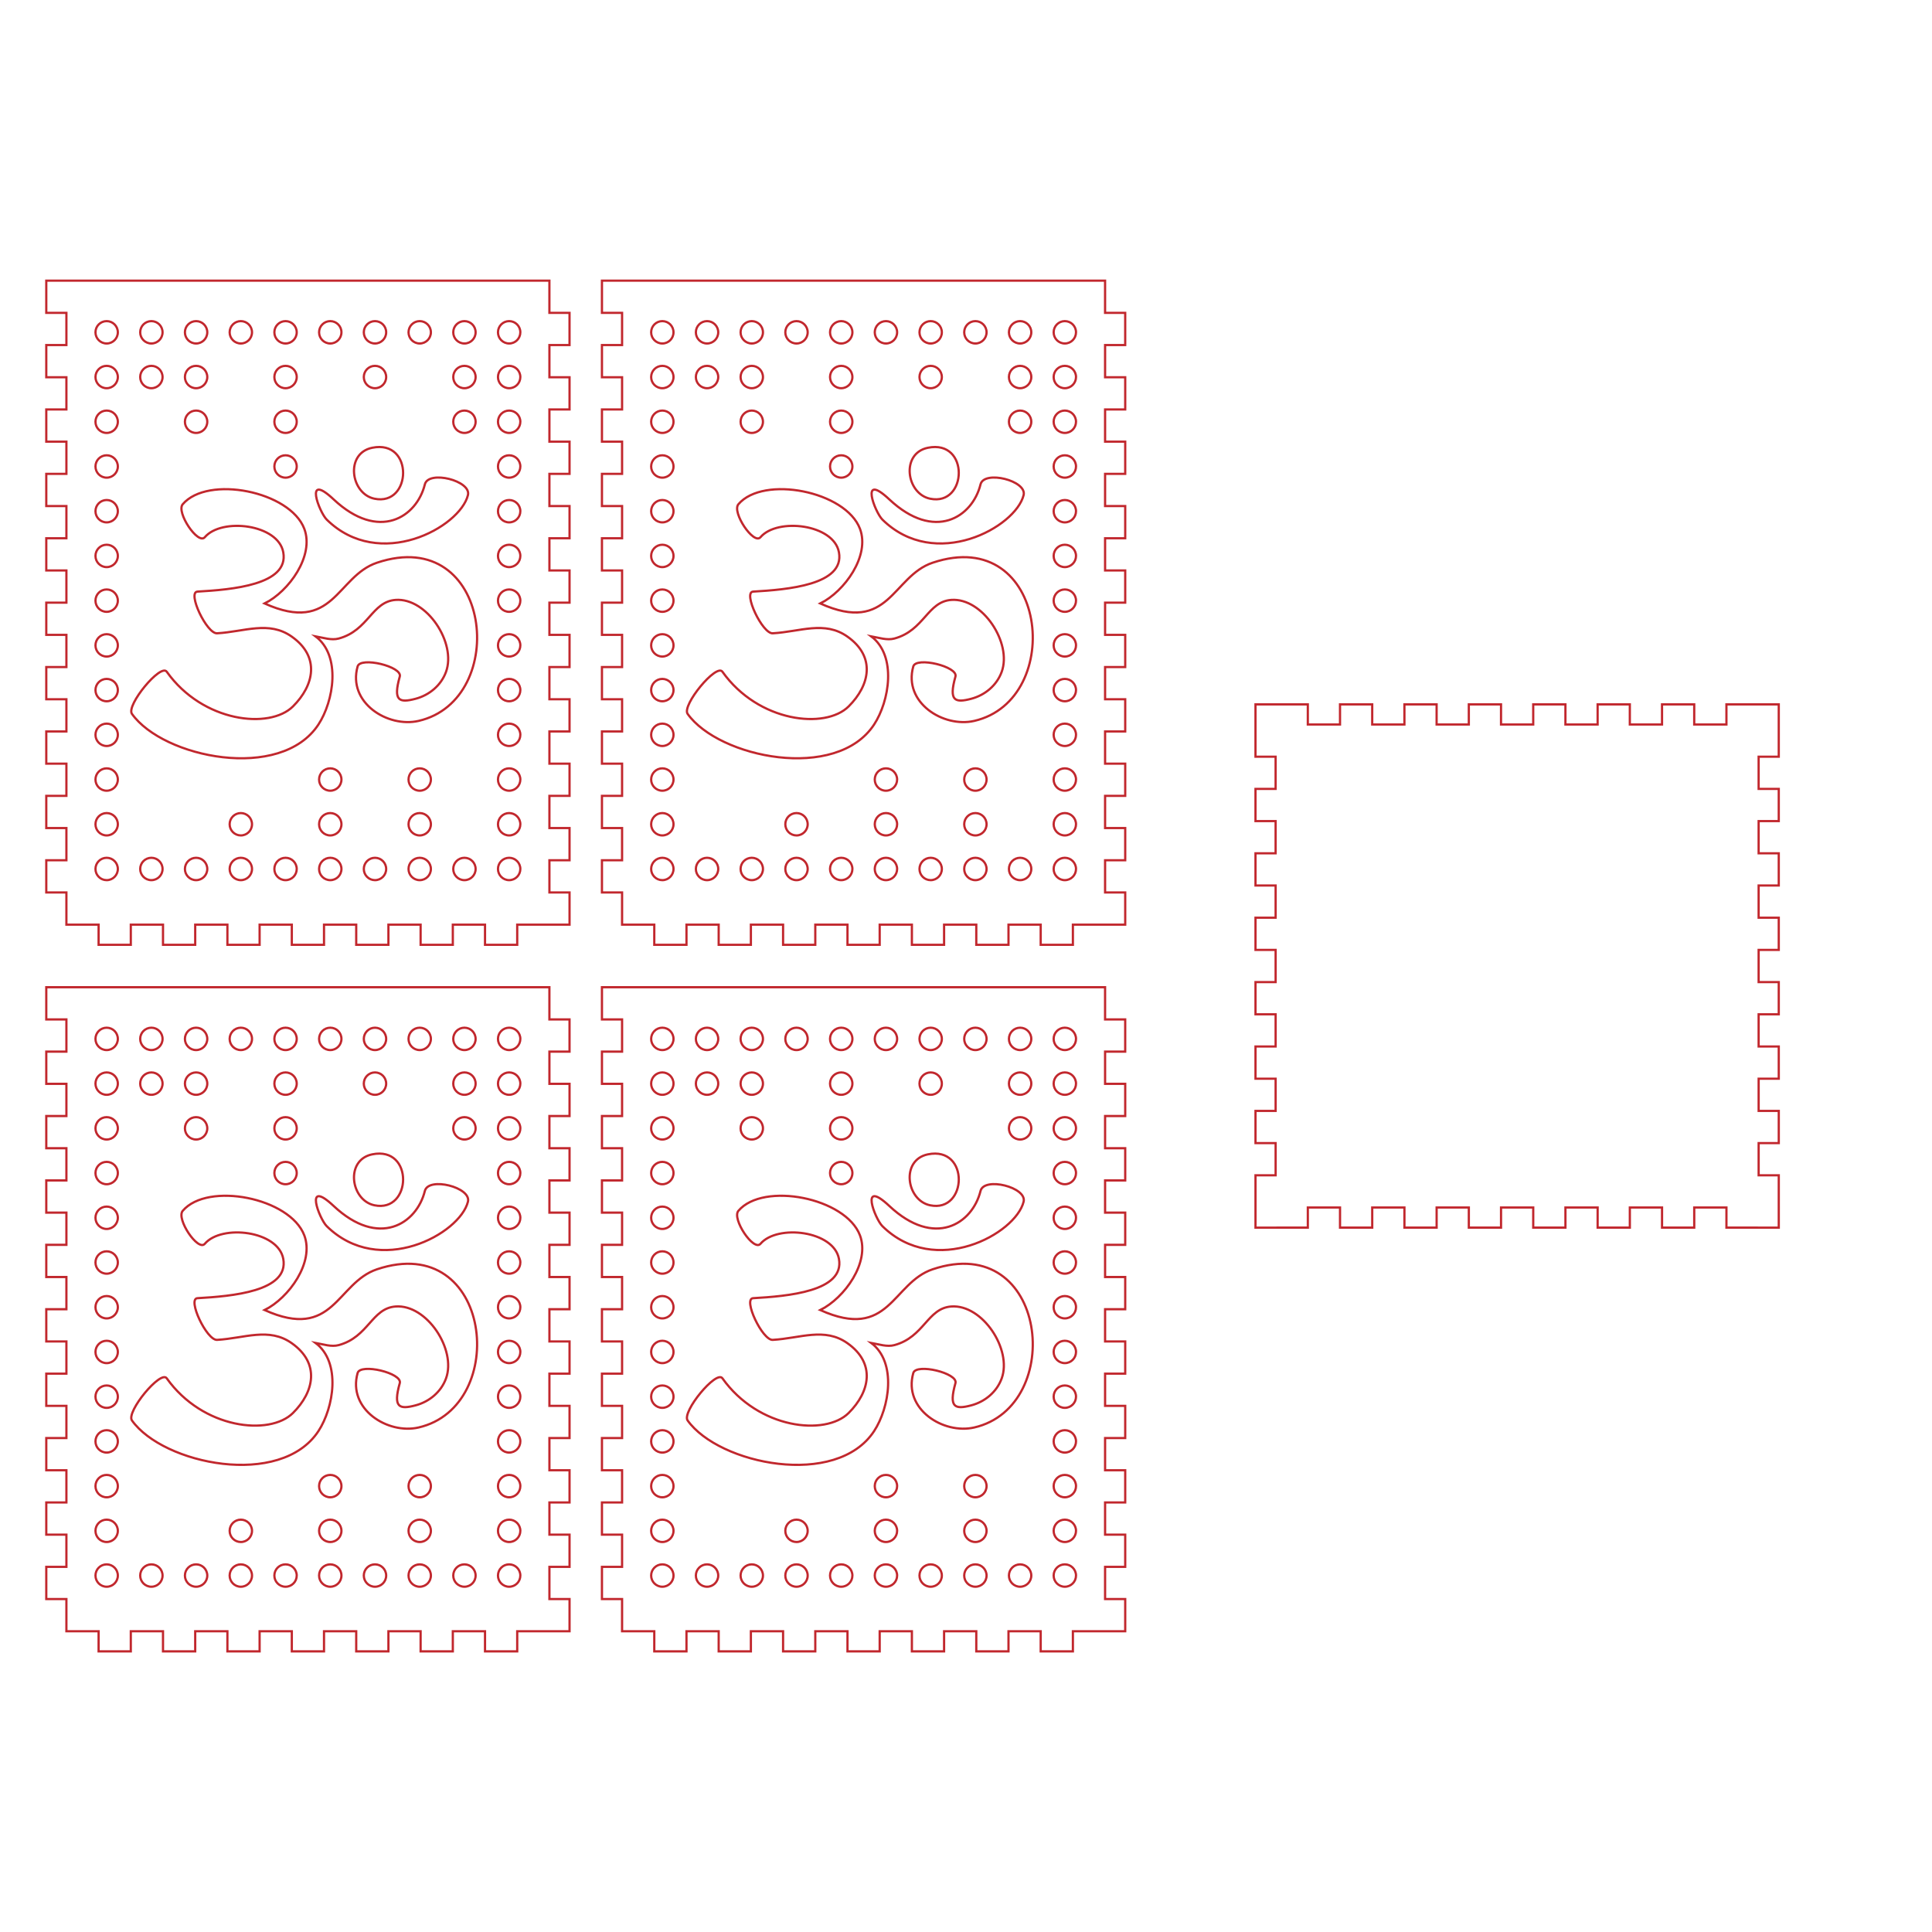<?xml version="1.0" encoding="utf-8"?>
<!-- Generator: Adobe Illustrator 21.1.0, SVG Export Plug-In . SVG Version: 6.00 Build 0)  -->
<svg version="1.1" id="Слой_1" xmlns="http://www.w3.org/2000/svg" xmlns:xlink="http://www.w3.org/1999/xlink" x="0px" y="0px"
	 viewBox="0 0 864 864" enable-background="new 0 0 864 864" xml:space="preserve">
<path fill="none" stroke="#C1272D" stroke-miterlimit="10" d="M254.696,154.307v-14.4h-9v-14.4h-216v0h-9v14.4h9v14.4h-9v14.4h9
	v14.4h-9v14.4h9v14.4h-9v14.4h9v14.4h-9v14.4h9v14.4h-9v14.4h9v14.4h-9v14.4h9v14.4h-9v14.4h9v14.4h-9v14.4h9v14.4h-9v14.4h9v14.4
	h14.4v9h14.4v-9h14.4v9h14.4v-9h14.4v9h14.4v-9h14.4v9h14.4v-9h14.4v9h14.4v-9h14.4v9h14.4v-9h14.4v9h14.4v-9h14.4h9v-14.4h-9v-14.4
	h9v-14.4h-9v-14.4h9v-14.4h-9v-14.4h9v-14.4h-9v-14.4h9v-14.4h-9v-14.4h9v-14.4h-9v-14.4h9v-14.4h-9v-14.4h9v-14.4h-9v-14.4h9v-14.4
	h-9v-14.4H254.696z M47.696,143.609c2.761,0,5,2.239,5,5s-2.239,5-5,5s-5-2.239-5-5S44.935,143.609,47.696,143.609z M47.696,163.609
	c2.761,0,5,2.239,5,5c0,2.761-2.239,5-5,5s-5-2.239-5-5C42.696,165.848,44.935,163.609,47.696,163.609z M47.696,183.609
	c2.761,0,5,2.239,5,5s-2.239,5-5,5s-5-2.239-5-5S44.935,183.609,47.696,183.609z M47.696,203.609c2.761,0,5,2.239,5,5s-2.239,5-5,5
	s-5-2.239-5-5S44.935,203.609,47.696,203.609z M47.696,223.609c2.761,0,5,2.239,5,5s-2.239,5-5,5s-5-2.239-5-5
	S44.935,223.609,47.696,223.609z M47.696,243.609c2.761,0,5,2.239,5,5s-2.239,5-5,5s-5-2.239-5-5S44.935,243.609,47.696,243.609z
	 M47.696,263.609c2.761,0,5,2.239,5,5s-2.239,5-5,5s-5-2.239-5-5S44.935,263.609,47.696,263.609z M47.696,283.609
	c2.761,0,5,2.239,5,5s-2.239,5-5,5s-5-2.239-5-5S44.935,283.609,47.696,283.609z M47.696,303.609c2.761,0,5,2.239,5,5s-2.239,5-5,5
	s-5-2.239-5-5S44.935,303.609,47.696,303.609z M47.696,323.609c2.761,0,5,2.239,5,5s-2.239,5-5,5s-5-2.239-5-5
	S44.935,323.609,47.696,323.609z M47.696,343.609c2.761,0,5,2.239,5,5s-2.239,5-5,5s-5-2.239-5-5S44.935,343.609,47.696,343.609z
	 M47.696,363.609c2.761,0,5,2.239,5,5s-2.239,5-5,5s-5-2.239-5-5S44.935,363.609,47.696,363.609z M42.696,388.609
	c0-2.761,2.239-5,5-5s5,2.239,5,5s-2.239,5-5,5S42.696,391.37,42.696,388.609z M207.696,143.609c2.761,0,5,2.239,5,5s-2.239,5-5,5
	s-5-2.239-5-5S204.935,143.609,207.696,143.609z M207.696,163.609c2.761,0,5,2.239,5,5c0,2.761-2.239,5-5,5s-5-2.239-5-5
	C202.696,165.848,204.935,163.609,207.696,163.609z M207.696,183.609c2.761,0,5,2.239,5,5s-2.239,5-5,5s-5-2.239-5-5
	S204.935,183.609,207.696,183.609z M187.696,143.609c2.761,0,5,2.239,5,5s-2.239,5-5,5s-5-2.239-5-5
	S184.935,143.609,187.696,143.609z M167.696,143.609c2.761,0,5,2.239,5,5s-2.239,5-5,5s-5-2.239-5-5
	S164.935,143.609,167.696,143.609z M167.696,163.609c2.761,0,5,2.239,5,5c0,2.761-2.239,5-5,5s-5-2.239-5-5
	C162.696,165.848,164.935,163.609,167.696,163.609z M166.455,200.243c18.769-3.84,17.75,26.267,0.98,22.777
	C156.779,220.804,154.205,202.75,166.455,200.243z M147.696,143.609c2.761,0,5,2.239,5,5s-2.239,5-5,5s-5-2.239-5-5
	S144.935,143.609,147.696,143.609z M149.205,223.33c20.18,18.916,37.134,8.044,40.791-6.708c1.603-6.468,20.87-1.66,19.267,4.807
	c-3.572,14.413-39.529,34.138-63.142,10.943C142.782,229.091,135.745,210.712,149.205,223.33z M127.696,143.609c2.761,0,5,2.239,5,5
	s-2.239,5-5,5s-5-2.239-5-5S124.935,143.609,127.696,143.609z M127.696,163.609c2.761,0,5,2.239,5,5c0,2.761-2.239,5-5,5
	s-5-2.239-5-5C122.696,165.848,124.935,163.609,127.696,163.609z M127.696,183.609c2.761,0,5,2.239,5,5s-2.239,5-5,5s-5-2.239-5-5
	S124.935,183.609,127.696,183.609z M127.696,203.609c2.761,0,5,2.239,5,5s-2.239,5-5,5s-5-2.239-5-5
	S124.935,203.609,127.696,203.609z M107.696,143.609c2.761,0,5,2.239,5,5s-2.239,5-5,5s-5-2.239-5-5
	S104.935,143.609,107.696,143.609z M87.696,143.609c2.761,0,5,2.239,5,5s-2.239,5-5,5s-5-2.239-5-5S84.935,143.609,87.696,143.609z
	 M87.696,163.609c2.761,0,5,2.239,5,5c0,2.761-2.239,5-5,5s-5-2.239-5-5C82.696,165.848,84.935,163.609,87.696,163.609z
	 M87.696,183.609c2.761,0,5,2.239,5,5s-2.239,5-5,5s-5-2.239-5-5S84.935,183.609,87.696,183.609z M67.696,143.609
	c2.761,0,5,2.239,5,5s-2.239,5-5,5s-5-2.239-5-5S64.935,143.609,67.696,143.609z M67.696,163.609c2.761,0,5,2.239,5,5
	c0,2.761-2.239,5-5,5s-5-2.239-5-5C62.696,165.848,64.935,163.609,67.696,163.609z M67.696,393.609c-2.761,0-5-2.239-5-5
	s2.239-5,5-5s5,2.239,5,5S70.458,393.609,67.696,393.609z M87.696,393.609c-2.761,0-5-2.239-5-5s2.239-5,5-5s5,2.239,5,5
	S90.458,393.609,87.696,393.609z M107.696,383.609c2.761,0,5,2.239,5,5s-2.239,5-5,5s-5-2.239-5-5S104.935,383.609,107.696,383.609z
	 M102.696,368.609c0-2.761,2.239-5,5-5s5,2.239,5,5s-2.239,5-5,5S102.696,371.37,102.696,368.609z M127.696,393.609
	c-2.761,0-5-2.239-5-5s2.239-5,5-5s5,2.239,5,5S130.458,393.609,127.696,393.609z M147.696,393.609c-2.761,0-5-2.239-5-5
	s2.239-5,5-5s5,2.239,5,5S150.458,393.609,147.696,393.609z M147.696,373.609c-2.761,0-5-2.239-5-5s2.239-5,5-5s5,2.239,5,5
	S150.458,373.609,147.696,373.609z M147.696,353.609c-2.761,0-5-2.239-5-5s2.239-5,5-5s5,2.239,5,5S150.458,353.609,147.696,353.609
	z M162.696,388.609c0-2.761,2.239-5,5-5s5,2.239,5,5s-2.239,5-5,5S162.696,391.37,162.696,388.609z M187.696,393.609
	c-2.761,0-5-2.239-5-5s2.239-5,5-5s5,2.239,5,5S190.458,393.609,187.696,393.609z M187.696,363.609c2.761,0,5,2.239,5,5
	s-2.239,5-5,5s-5-2.239-5-5S184.935,363.609,187.696,363.609z M182.696,348.609c0-2.761,2.239-5,5-5s5,2.239,5,5s-2.239,5-5,5
	S182.696,351.37,182.696,348.609z M207.696,393.609c-2.761,0-5-2.239-5-5s2.239-5,5-5s5,2.239,5,5S210.458,393.609,207.696,393.609z
	 M187.176,322.396c-13.785,3.168-31.811-8.18-27.25-24.36c1.267-4.494,20.115,0.056,18.857,4.517
	c-3.075,10.909-0.282,11.878,7.038,9.95c6.171-1.625,11.432-5.986,13.642-12.047c4.719-12.942-8.589-33.183-22.53-32.175
	c-10.714,0.775-12.071,13.632-25.447,17.27c-3.281,0.892-6.891-0.351-10.399-0.994c11.605,8.724,8.136,29.044,1.321,39.443
	c-16.843,25.702-69.434,14.879-83.399-4.751c-2.701-3.797,12.842-22.672,15.556-18.857c16.149,22.699,46.044,25.88,56.449,15.521
	c9.511-9.47,12.218-22.191-0.528-31.209c-10.247-7.249-21.078-2.204-33.414-1.492c-4.632,0.267-13.425-18.377-8.772-18.645
	c15.293-0.883,41.037-2.987,38.378-17.593c-2.29-12.582-27.539-15.58-35.096-6.726c-3.018,3.536-12.907-11.185-9.867-14.748
	c11.176-13.096,48.011-5.858,54.371,10.981c4.563,12.083-6.904,28.013-17.763,33.394c30.985,13.93,32.153-12.149,50.268-18.23
	C220.103,234.357,228.347,312.933,187.176,322.396z M227.696,393.609c-2.761,0-5-2.239-5-5s2.239-5,5-5s5,2.239,5,5
	S230.458,393.609,227.696,393.609z M227.696,373.609c-2.761,0-5-2.239-5-5s2.239-5,5-5s5,2.239,5,5S230.458,373.609,227.696,373.609
	z M227.696,353.609c-2.761,0-5-2.239-5-5s2.239-5,5-5s5,2.239,5,5S230.458,353.609,227.696,353.609z M227.696,333.609
	c-2.761,0-5-2.239-5-5s2.239-5,5-5s5,2.239,5,5S230.458,333.609,227.696,333.609z M227.696,313.609c-2.761,0-5-2.239-5-5
	s2.239-5,5-5s5,2.239,5,5S230.458,313.609,227.696,313.609z M227.696,293.609c-2.761,0-5-2.239-5-5s2.239-5,5-5s5,2.239,5,5
	S230.458,293.609,227.696,293.609z M227.696,273.609c-2.761,0-5-2.239-5-5s2.239-5,5-5s5,2.239,5,5S230.458,273.609,227.696,273.609
	z M227.696,253.609c-2.761,0-5-2.239-5-5s2.239-5,5-5s5,2.239,5,5S230.458,253.609,227.696,253.609z M227.696,233.609
	c-2.761,0-5-2.239-5-5s2.239-5,5-5s5,2.239,5,5S230.458,233.609,227.696,233.609z M227.696,213.609c-2.761,0-5-2.239-5-5
	s2.239-5,5-5s5,2.239,5,5S230.458,213.609,227.696,213.609z M227.696,193.609c-2.761,0-5-2.239-5-5s2.239-5,5-5s5,2.239,5,5
	S230.458,193.609,227.696,193.609z M227.696,173.609c-2.761,0-5-2.239-5-5c0-2.761,2.239-5,5-5s5,2.239,5,5
	C232.696,171.37,230.458,173.609,227.696,173.609z M227.696,153.609c-2.761,0-5-2.239-5-5s2.239-5,5-5s5,2.239,5,5
	S230.458,153.609,227.696,153.609z"/>
<path fill="none" stroke="#C1272D" stroke-miterlimit="10" d="M503.196,154.307v-14.4h-9v-14.4h-216v0h-9v14.4h9v14.4h-9v14.4h9
	v14.4h-9v14.4h9v14.4h-9v14.4h9v14.4h-9v14.4h9v14.4h-9v14.4h9v14.4h-9v14.4h9v14.4h-9v14.4h9v14.4h-9v14.4h9v14.4h-9v14.4h9v14.4
	h14.4v9h14.4v-9h14.4v9h14.4v-9h14.4v9h14.4v-9h14.4v9h14.4v-9h14.4v9h14.4v-9h14.4v9h14.4v-9h14.4v9h14.4v-9h14.4h9v-14.4h-9v-14.4
	h9v-14.4h-9v-14.4h9v-14.4h-9v-14.4h9v-14.4h-9v-14.4h9v-14.4h-9v-14.4h9v-14.4h-9v-14.4h9v-14.4h-9v-14.4h9v-14.4h-9v-14.4h9v-14.4
	h-9v-14.4H503.196z M296.196,143.609c2.761,0,5,2.239,5,5s-2.239,5-5,5s-5-2.239-5-5S293.435,143.609,296.196,143.609z
	 M296.196,163.609c2.761,0,5,2.239,5,5c0,2.761-2.239,5-5,5s-5-2.239-5-5C291.196,165.848,293.435,163.609,296.196,163.609z
	 M296.196,183.609c2.761,0,5,2.239,5,5s-2.239,5-5,5s-5-2.239-5-5S293.435,183.609,296.196,183.609z M296.196,203.609
	c2.761,0,5,2.239,5,5s-2.239,5-5,5s-5-2.239-5-5S293.435,203.609,296.196,203.609z M296.196,223.609c2.761,0,5,2.239,5,5
	s-2.239,5-5,5s-5-2.239-5-5S293.435,223.609,296.196,223.609z M296.196,243.609c2.761,0,5,2.239,5,5s-2.239,5-5,5s-5-2.239-5-5
	S293.435,243.609,296.196,243.609z M296.196,263.609c2.761,0,5,2.239,5,5s-2.239,5-5,5s-5-2.239-5-5
	S293.435,263.609,296.196,263.609z M296.196,283.609c2.761,0,5,2.239,5,5s-2.239,5-5,5s-5-2.239-5-5
	S293.435,283.609,296.196,283.609z M296.196,303.609c2.761,0,5,2.239,5,5s-2.239,5-5,5s-5-2.239-5-5
	S293.435,303.609,296.196,303.609z M296.196,323.609c2.761,0,5,2.239,5,5s-2.239,5-5,5s-5-2.239-5-5
	S293.435,323.609,296.196,323.609z M296.196,343.609c2.761,0,5,2.239,5,5s-2.239,5-5,5s-5-2.239-5-5
	S293.435,343.609,296.196,343.609z M296.196,363.609c2.761,0,5,2.239,5,5s-2.239,5-5,5s-5-2.239-5-5
	S293.435,363.609,296.196,363.609z M291.196,388.609c0-2.761,2.239-5,5-5s5,2.239,5,5s-2.239,5-5,5S291.196,391.37,291.196,388.609z
	 M456.196,143.609c2.761,0,5,2.239,5,5s-2.239,5-5,5s-5-2.239-5-5S453.435,143.609,456.196,143.609z M456.196,163.609
	c2.761,0,5,2.239,5,5c0,2.761-2.239,5-5,5s-5-2.239-5-5C451.196,165.848,453.435,163.609,456.196,163.609z M456.196,183.609
	c2.761,0,5,2.239,5,5s-2.239,5-5,5s-5-2.239-5-5S453.435,183.609,456.196,183.609z M436.196,143.609c2.761,0,5,2.239,5,5
	s-2.239,5-5,5s-5-2.239-5-5S433.435,143.609,436.196,143.609z M416.196,143.609c2.761,0,5,2.239,5,5s-2.239,5-5,5s-5-2.239-5-5
	S413.435,143.609,416.196,143.609z M416.196,163.609c2.761,0,5,2.239,5,5c0,2.761-2.239,5-5,5s-5-2.239-5-5
	C411.196,165.848,413.435,163.609,416.196,163.609z M414.955,200.243c18.769-3.84,17.75,26.267,0.98,22.777
	C405.279,220.804,402.705,202.75,414.955,200.243z M396.196,143.609c2.761,0,5,2.239,5,5s-2.239,5-5,5s-5-2.239-5-5
	S393.435,143.609,396.196,143.609z M397.705,223.33c20.18,18.916,37.134,8.044,40.791-6.708c1.603-6.468,20.87-1.66,19.267,4.807
	c-3.572,14.413-39.529,34.138-63.142,10.943C391.282,229.091,384.245,210.712,397.705,223.33z M376.196,143.609c2.761,0,5,2.239,5,5
	s-2.239,5-5,5s-5-2.239-5-5S373.435,143.609,376.196,143.609z M376.196,163.609c2.761,0,5,2.239,5,5c0,2.761-2.239,5-5,5
	s-5-2.239-5-5C371.196,165.848,373.435,163.609,376.196,163.609z M376.196,183.609c2.761,0,5,2.239,5,5s-2.239,5-5,5s-5-2.239-5-5
	S373.435,183.609,376.196,183.609z M376.196,203.609c2.761,0,5,2.239,5,5s-2.239,5-5,5s-5-2.239-5-5
	S373.435,203.609,376.196,203.609z M356.196,143.609c2.761,0,5,2.239,5,5s-2.239,5-5,5s-5-2.239-5-5
	S353.435,143.609,356.196,143.609z M336.196,143.609c2.761,0,5,2.239,5,5s-2.239,5-5,5s-5-2.239-5-5
	S333.435,143.609,336.196,143.609z M336.196,163.609c2.761,0,5,2.239,5,5c0,2.761-2.239,5-5,5s-5-2.239-5-5
	C331.196,165.848,333.435,163.609,336.196,163.609z M336.196,183.609c2.761,0,5,2.239,5,5s-2.239,5-5,5s-5-2.239-5-5
	S333.435,183.609,336.196,183.609z M316.196,143.609c2.761,0,5,2.239,5,5s-2.239,5-5,5s-5-2.239-5-5
	S313.435,143.609,316.196,143.609z M316.196,163.609c2.761,0,5,2.239,5,5c0,2.761-2.239,5-5,5s-5-2.239-5-5
	C311.196,165.848,313.435,163.609,316.196,163.609z M316.196,393.609c-2.761,0-5-2.239-5-5s2.239-5,5-5s5,2.239,5,5
	S318.958,393.609,316.196,393.609z M336.196,393.609c-2.761,0-5-2.239-5-5s2.239-5,5-5s5,2.239,5,5S338.958,393.609,336.196,393.609
	z M356.196,383.609c2.761,0,5,2.239,5,5s-2.239,5-5,5s-5-2.239-5-5S353.435,383.609,356.196,383.609z M351.196,368.609
	c0-2.761,2.239-5,5-5s5,2.239,5,5s-2.239,5-5,5S351.196,371.37,351.196,368.609z M376.196,393.609c-2.761,0-5-2.239-5-5s2.239-5,5-5
	s5,2.239,5,5S378.958,393.609,376.196,393.609z M396.196,393.609c-2.761,0-5-2.239-5-5s2.239-5,5-5s5,2.239,5,5
	S398.958,393.609,396.196,393.609z M396.196,373.609c-2.761,0-5-2.239-5-5s2.239-5,5-5s5,2.239,5,5S398.958,373.609,396.196,373.609
	z M396.196,353.609c-2.761,0-5-2.239-5-5s2.239-5,5-5s5,2.239,5,5S398.958,353.609,396.196,353.609z M411.196,388.609
	c0-2.761,2.239-5,5-5s5,2.239,5,5s-2.239,5-5,5S411.196,391.37,411.196,388.609z M436.196,393.609c-2.761,0-5-2.239-5-5s2.239-5,5-5
	s5,2.239,5,5S438.958,393.609,436.196,393.609z M436.196,363.609c2.761,0,5,2.239,5,5s-2.239,5-5,5s-5-2.239-5-5
	S433.435,363.609,436.196,363.609z M431.196,348.609c0-2.761,2.239-5,5-5s5,2.239,5,5s-2.239,5-5,5S431.196,351.37,431.196,348.609z
	 M456.196,393.609c-2.761,0-5-2.239-5-5s2.239-5,5-5s5,2.239,5,5S458.958,393.609,456.196,393.609z M435.676,322.396
	c-13.785,3.168-31.811-8.18-27.25-24.36c1.267-4.494,20.115,0.056,18.857,4.517c-3.075,10.909-0.282,11.878,7.038,9.95
	c6.171-1.625,11.432-5.986,13.642-12.047c4.719-12.942-8.589-33.183-22.53-32.175c-10.714,0.775-12.071,13.632-25.447,17.27
	c-3.281,0.892-6.891-0.351-10.399-0.994c11.605,8.724,8.136,29.044,1.321,39.443c-16.843,25.702-69.434,14.879-83.399-4.751
	c-2.701-3.797,12.842-22.672,15.556-18.857c16.149,22.699,46.044,25.88,56.449,15.521c9.511-9.47,12.218-22.191-0.528-31.209
	c-10.247-7.249-21.078-2.204-33.414-1.492c-4.632,0.267-13.425-18.377-8.772-18.645c15.293-0.883,41.037-2.987,38.378-17.593
	c-2.29-12.582-27.539-15.58-35.096-6.726c-3.018,3.536-12.907-11.185-9.867-14.748c11.176-13.096,48.011-5.858,54.371,10.981
	c4.563,12.083-6.904,28.013-17.763,33.394c30.985,13.93,32.153-12.149,50.268-18.23
	C468.603,234.357,476.847,312.933,435.676,322.396z M476.196,393.609c-2.761,0-5-2.239-5-5s2.239-5,5-5s5,2.239,5,5
	S478.958,393.609,476.196,393.609z M476.196,373.609c-2.761,0-5-2.239-5-5s2.239-5,5-5s5,2.239,5,5S478.958,373.609,476.196,373.609
	z M476.196,353.609c-2.761,0-5-2.239-5-5s2.239-5,5-5s5,2.239,5,5S478.958,353.609,476.196,353.609z M476.196,333.609
	c-2.761,0-5-2.239-5-5s2.239-5,5-5s5,2.239,5,5S478.958,333.609,476.196,333.609z M476.196,313.609c-2.761,0-5-2.239-5-5
	s2.239-5,5-5s5,2.239,5,5S478.958,313.609,476.196,313.609z M476.196,293.609c-2.761,0-5-2.239-5-5s2.239-5,5-5s5,2.239,5,5
	S478.958,293.609,476.196,293.609z M476.196,273.609c-2.761,0-5-2.239-5-5s2.239-5,5-5s5,2.239,5,5S478.958,273.609,476.196,273.609
	z M476.196,253.609c-2.761,0-5-2.239-5-5s2.239-5,5-5s5,2.239,5,5S478.958,253.609,476.196,253.609z M476.196,233.609
	c-2.761,0-5-2.239-5-5s2.239-5,5-5s5,2.239,5,5S478.958,233.609,476.196,233.609z M476.196,213.609c-2.761,0-5-2.239-5-5
	s2.239-5,5-5s5,2.239,5,5S478.958,213.609,476.196,213.609z M476.196,193.609c-2.761,0-5-2.239-5-5s2.239-5,5-5s5,2.239,5,5
	S478.958,193.609,476.196,193.609z M476.196,173.609c-2.761,0-5-2.239-5-5c0-2.761,2.239-5,5-5s5,2.239,5,5
	C481.196,171.37,478.958,173.609,476.196,173.609z M476.196,153.609c-2.761,0-5-2.239-5-5s2.239-5,5-5s5,2.239,5,5
	S478.958,153.609,476.196,153.609z"/>
<path fill="none" stroke="#C1272D" stroke-miterlimit="10" d="M254.696,470.293v-14.4h-9v-14.4h-216v0h-9v14.4h9v14.4h-9v14.4h9
	v14.4h-9v14.4h9v14.4h-9v14.4h9v14.4h-9v14.4h9v14.4h-9v14.4h9v14.4h-9v14.4h9v14.4h-9v14.4h9v14.4h-9v14.4h9v14.4h-9v14.4h9v14.4
	h14.4v9h14.4v-9h14.4v9h14.4v-9h14.4v9h14.4v-9h14.4v9h14.4v-9h14.4v9h14.4v-9h14.4v9h14.4v-9h14.4v9h14.4v-9h14.4h9v-14.4h-9v-14.4
	h9v-14.4h-9v-14.4h9v-14.4h-9v-14.4h9v-14.4h-9v-14.4h9v-14.4h-9v-14.4h9v-14.4h-9v-14.4h9v-14.4h-9v-14.4h9v-14.4h-9v-14.4h9v-14.4
	h-9v-14.4H254.696z M47.696,459.594c2.761,0,5,2.239,5,5s-2.239,5-5,5s-5-2.239-5-5S44.935,459.594,47.696,459.594z M47.696,479.594
	c2.761,0,5,2.239,5,5c0,2.761-2.239,5-5,5s-5-2.239-5-5C42.696,481.833,44.935,479.594,47.696,479.594z M47.696,499.594
	c2.761,0,5,2.239,5,5s-2.239,5-5,5s-5-2.239-5-5S44.935,499.594,47.696,499.594z M47.696,519.594c2.761,0,5,2.239,5,5s-2.239,5-5,5
	s-5-2.239-5-5S44.935,519.594,47.696,519.594z M47.696,539.594c2.761,0,5,2.239,5,5s-2.239,5-5,5s-5-2.239-5-5
	S44.935,539.594,47.696,539.594z M47.696,559.594c2.761,0,5,2.239,5,5s-2.239,5-5,5s-5-2.239-5-5S44.935,559.594,47.696,559.594z
	 M47.696,579.594c2.761,0,5,2.239,5,5s-2.239,5-5,5s-5-2.239-5-5S44.935,579.594,47.696,579.594z M47.696,599.594
	c2.761,0,5,2.239,5,5s-2.239,5-5,5s-5-2.239-5-5S44.935,599.594,47.696,599.594z M47.696,619.594c2.761,0,5,2.239,5,5s-2.239,5-5,5
	s-5-2.239-5-5S44.935,619.594,47.696,619.594z M47.696,639.594c2.761,0,5,2.239,5,5s-2.239,5-5,5s-5-2.239-5-5
	S44.935,639.594,47.696,639.594z M47.696,659.594c2.761,0,5,2.239,5,5s-2.239,5-5,5s-5-2.239-5-5S44.935,659.594,47.696,659.594z
	 M47.696,679.594c2.761,0,5,2.239,5,5s-2.239,5-5,5s-5-2.239-5-5S44.935,679.594,47.696,679.594z M42.696,704.594
	c0-2.761,2.239-5,5-5s5,2.239,5,5s-2.239,5-5,5S42.696,707.356,42.696,704.594z M207.696,459.594c2.761,0,5,2.239,5,5s-2.239,5-5,5
	s-5-2.239-5-5S204.935,459.594,207.696,459.594z M207.696,479.594c2.761,0,5,2.239,5,5c0,2.761-2.239,5-5,5s-5-2.239-5-5
	C202.696,481.833,204.935,479.594,207.696,479.594z M207.696,499.594c2.761,0,5,2.239,5,5s-2.239,5-5,5s-5-2.239-5-5
	S204.935,499.594,207.696,499.594z M187.696,459.594c2.761,0,5,2.239,5,5s-2.239,5-5,5s-5-2.239-5-5
	S184.935,459.594,187.696,459.594z M167.696,459.594c2.761,0,5,2.239,5,5s-2.239,5-5,5s-5-2.239-5-5
	S164.935,459.594,167.696,459.594z M167.696,479.594c2.761,0,5,2.239,5,5c0,2.761-2.239,5-5,5s-5-2.239-5-5
	C162.696,481.833,164.935,479.594,167.696,479.594z M166.455,516.229c18.769-3.84,17.75,26.267,0.98,22.777
	C156.779,536.789,154.205,518.735,166.455,516.229z M147.696,459.594c2.761,0,5,2.239,5,5s-2.239,5-5,5s-5-2.239-5-5
	S144.935,459.594,147.696,459.594z M149.205,539.315c20.18,18.916,37.134,8.044,40.791-6.708c1.603-6.468,20.87-1.66,19.267,4.807
	c-3.572,14.413-39.529,34.138-63.142,10.943C142.782,545.076,135.745,526.698,149.205,539.315z M127.696,459.594
	c2.761,0,5,2.239,5,5s-2.239,5-5,5s-5-2.239-5-5S124.935,459.594,127.696,459.594z M127.696,479.594c2.761,0,5,2.239,5,5
	c0,2.761-2.239,5-5,5s-5-2.239-5-5C122.696,481.833,124.935,479.594,127.696,479.594z M127.696,499.594c2.761,0,5,2.239,5,5
	s-2.239,5-5,5s-5-2.239-5-5S124.935,499.594,127.696,499.594z M127.696,519.594c2.761,0,5,2.239,5,5s-2.239,5-5,5s-5-2.239-5-5
	S124.935,519.594,127.696,519.594z M107.696,459.594c2.761,0,5,2.239,5,5s-2.239,5-5,5s-5-2.239-5-5
	S104.935,459.594,107.696,459.594z M87.696,459.594c2.761,0,5,2.239,5,5s-2.239,5-5,5s-5-2.239-5-5S84.935,459.594,87.696,459.594z
	 M87.696,479.594c2.761,0,5,2.239,5,5c0,2.761-2.239,5-5,5s-5-2.239-5-5C82.696,481.833,84.935,479.594,87.696,479.594z
	 M87.696,499.594c2.761,0,5,2.239,5,5s-2.239,5-5,5s-5-2.239-5-5S84.935,499.594,87.696,499.594z M67.696,459.594
	c2.761,0,5,2.239,5,5s-2.239,5-5,5s-5-2.239-5-5S64.935,459.594,67.696,459.594z M67.696,479.594c2.761,0,5,2.239,5,5
	c0,2.761-2.239,5-5,5s-5-2.239-5-5C62.696,481.833,64.935,479.594,67.696,479.594z M67.696,709.594c-2.761,0-5-2.239-5-5
	s2.239-5,5-5s5,2.239,5,5S70.458,709.594,67.696,709.594z M87.696,709.594c-2.761,0-5-2.239-5-5s2.239-5,5-5s5,2.239,5,5
	S90.458,709.594,87.696,709.594z M107.696,699.594c2.761,0,5,2.239,5,5s-2.239,5-5,5s-5-2.239-5-5S104.935,699.594,107.696,699.594z
	 M102.696,684.594c0-2.761,2.239-5,5-5s5,2.239,5,5s-2.239,5-5,5S102.696,687.356,102.696,684.594z M127.696,709.594
	c-2.761,0-5-2.239-5-5s2.239-5,5-5s5,2.239,5,5S130.458,709.594,127.696,709.594z M147.696,709.594c-2.761,0-5-2.239-5-5
	s2.239-5,5-5s5,2.239,5,5S150.458,709.594,147.696,709.594z M147.696,689.594c-2.761,0-5-2.239-5-5s2.239-5,5-5s5,2.239,5,5
	S150.458,689.594,147.696,689.594z M147.696,669.594c-2.761,0-5-2.239-5-5s2.239-5,5-5s5,2.239,5,5S150.458,669.594,147.696,669.594
	z M162.696,704.594c0-2.761,2.239-5,5-5s5,2.239,5,5s-2.239,5-5,5S162.696,707.356,162.696,704.594z M187.696,709.594
	c-2.761,0-5-2.239-5-5s2.239-5,5-5s5,2.239,5,5S190.458,709.594,187.696,709.594z M187.696,679.594c2.761,0,5,2.239,5,5
	s-2.239,5-5,5s-5-2.239-5-5S184.935,679.594,187.696,679.594z M182.696,664.594c0-2.761,2.239-5,5-5s5,2.239,5,5s-2.239,5-5,5
	S182.696,667.356,182.696,664.594z M207.696,709.594c-2.761,0-5-2.239-5-5s2.239-5,5-5s5,2.239,5,5S210.458,709.594,207.696,709.594
	z M187.176,638.381c-13.785,3.168-31.811-8.18-27.25-24.36c1.267-4.494,20.115,0.056,18.857,4.517
	c-3.075,10.909-0.282,11.878,7.038,9.95c6.171-1.625,11.432-5.986,13.642-12.047c4.719-12.942-8.589-33.183-22.53-32.175
	c-10.714,0.775-12.071,13.632-25.447,17.27c-3.281,0.892-6.891-0.351-10.399-0.994c11.605,8.724,8.136,29.044,1.321,39.443
	c-16.843,25.702-69.434,14.879-83.399-4.751c-2.701-3.797,12.842-22.672,15.556-18.857c16.149,22.699,46.044,25.88,56.449,15.521
	c9.511-9.47,12.218-22.191-0.528-31.209c-10.247-7.249-21.078-2.204-33.414-1.492c-4.632,0.267-13.425-18.377-8.772-18.645
	c15.293-0.883,41.037-2.987,38.378-17.593c-2.29-12.582-27.539-15.58-35.096-6.726c-3.018,3.536-12.907-11.185-9.867-14.748
	c11.176-13.096,48.011-5.858,54.371,10.981c4.563,12.083-6.904,28.013-17.763,33.394c30.985,13.93,32.153-12.149,50.268-18.23
	C220.103,550.342,228.347,628.919,187.176,638.381z M227.696,709.594c-2.761,0-5-2.239-5-5s2.239-5,5-5s5,2.239,5,5
	S230.458,709.594,227.696,709.594z M227.696,689.594c-2.761,0-5-2.239-5-5s2.239-5,5-5s5,2.239,5,5S230.458,689.594,227.696,689.594
	z M227.696,669.594c-2.761,0-5-2.239-5-5s2.239-5,5-5s5,2.239,5,5S230.458,669.594,227.696,669.594z M227.696,649.594
	c-2.761,0-5-2.239-5-5s2.239-5,5-5s5,2.239,5,5S230.458,649.594,227.696,649.594z M227.696,629.594c-2.761,0-5-2.239-5-5
	s2.239-5,5-5s5,2.239,5,5S230.458,629.594,227.696,629.594z M227.696,609.594c-2.761,0-5-2.239-5-5s2.239-5,5-5s5,2.239,5,5
	S230.458,609.594,227.696,609.594z M227.696,589.594c-2.761,0-5-2.239-5-5s2.239-5,5-5s5,2.239,5,5S230.458,589.594,227.696,589.594
	z M227.696,569.594c-2.761,0-5-2.239-5-5s2.239-5,5-5s5,2.239,5,5S230.458,569.594,227.696,569.594z M227.696,549.594
	c-2.761,0-5-2.239-5-5s2.239-5,5-5s5,2.239,5,5S230.458,549.594,227.696,549.594z M227.696,529.594c-2.761,0-5-2.239-5-5
	s2.239-5,5-5s5,2.239,5,5S230.458,529.594,227.696,529.594z M227.696,509.594c-2.761,0-5-2.239-5-5s2.239-5,5-5s5,2.239,5,5
	S230.458,509.594,227.696,509.594z M227.696,489.594c-2.761,0-5-2.239-5-5c0-2.761,2.239-5,5-5s5,2.239,5,5
	C232.696,487.356,230.458,489.594,227.696,489.594z M227.696,469.594c-2.761,0-5-2.239-5-5s2.239-5,5-5s5,2.239,5,5
	S230.458,469.594,227.696,469.594z"/>
<path fill="none" stroke="#C1272D" stroke-miterlimit="10" d="M503.196,470.293v-14.4h-9v-14.4h-216v0h-9v14.4h9v14.4h-9v14.4h9
	v14.4h-9v14.4h9v14.4h-9v14.4h9v14.4h-9v14.4h9v14.4h-9v14.4h9v14.4h-9v14.4h9v14.4h-9v14.4h9v14.4h-9v14.4h9v14.4h-9v14.4h9v14.4
	h14.4v9h14.4v-9h14.4v9h14.4v-9h14.4v9h14.4v-9h14.4v9h14.4v-9h14.4v9h14.4v-9h14.4v9h14.4v-9h14.4v9h14.4v-9h14.4h9v-14.4h-9v-14.4
	h9v-14.4h-9v-14.4h9v-14.4h-9v-14.4h9v-14.4h-9v-14.4h9v-14.4h-9v-14.4h9v-14.4h-9v-14.4h9v-14.4h-9v-14.4h9v-14.4h-9v-14.4h9v-14.4
	h-9v-14.4H503.196z M296.196,459.594c2.761,0,5,2.239,5,5s-2.239,5-5,5s-5-2.239-5-5S293.435,459.594,296.196,459.594z
	 M296.196,479.594c2.761,0,5,2.239,5,5c0,2.761-2.239,5-5,5s-5-2.239-5-5C291.196,481.833,293.435,479.594,296.196,479.594z
	 M296.196,499.594c2.761,0,5,2.239,5,5s-2.239,5-5,5s-5-2.239-5-5S293.435,499.594,296.196,499.594z M296.196,519.594
	c2.761,0,5,2.239,5,5s-2.239,5-5,5s-5-2.239-5-5S293.435,519.594,296.196,519.594z M296.196,539.594c2.761,0,5,2.239,5,5
	s-2.239,5-5,5s-5-2.239-5-5S293.435,539.594,296.196,539.594z M296.196,559.594c2.761,0,5,2.239,5,5s-2.239,5-5,5s-5-2.239-5-5
	S293.435,559.594,296.196,559.594z M296.196,579.594c2.761,0,5,2.239,5,5s-2.239,5-5,5s-5-2.239-5-5
	S293.435,579.594,296.196,579.594z M296.196,599.594c2.761,0,5,2.239,5,5s-2.239,5-5,5s-5-2.239-5-5
	S293.435,599.594,296.196,599.594z M296.196,619.594c2.761,0,5,2.239,5,5s-2.239,5-5,5s-5-2.239-5-5
	S293.435,619.594,296.196,619.594z M296.196,639.594c2.761,0,5,2.239,5,5s-2.239,5-5,5s-5-2.239-5-5
	S293.435,639.594,296.196,639.594z M296.196,659.594c2.761,0,5,2.239,5,5s-2.239,5-5,5s-5-2.239-5-5
	S293.435,659.594,296.196,659.594z M296.196,679.594c2.761,0,5,2.239,5,5s-2.239,5-5,5s-5-2.239-5-5
	S293.435,679.594,296.196,679.594z M291.196,704.594c0-2.761,2.239-5,5-5s5,2.239,5,5s-2.239,5-5,5S291.196,707.356,291.196,704.594
	z M456.196,459.594c2.761,0,5,2.239,5,5s-2.239,5-5,5s-5-2.239-5-5S453.435,459.594,456.196,459.594z M456.196,479.594
	c2.761,0,5,2.239,5,5c0,2.761-2.239,5-5,5s-5-2.239-5-5C451.196,481.833,453.435,479.594,456.196,479.594z M456.196,499.594
	c2.761,0,5,2.239,5,5s-2.239,5-5,5s-5-2.239-5-5S453.435,499.594,456.196,499.594z M436.196,459.594c2.761,0,5,2.239,5,5
	s-2.239,5-5,5s-5-2.239-5-5S433.435,459.594,436.196,459.594z M416.196,459.594c2.761,0,5,2.239,5,5s-2.239,5-5,5s-5-2.239-5-5
	S413.435,459.594,416.196,459.594z M416.196,479.594c2.761,0,5,2.239,5,5c0,2.761-2.239,5-5,5s-5-2.239-5-5
	C411.196,481.833,413.435,479.594,416.196,479.594z M414.955,516.229c18.769-3.84,17.75,26.267,0.98,22.777
	C405.279,536.789,402.705,518.735,414.955,516.229z M396.196,459.594c2.761,0,5,2.239,5,5s-2.239,5-5,5s-5-2.239-5-5
	S393.435,459.594,396.196,459.594z M397.705,539.315c20.18,18.916,37.134,8.044,40.791-6.708c1.603-6.468,20.87-1.66,19.267,4.807
	c-3.572,14.413-39.529,34.138-63.142,10.943C391.282,545.076,384.245,526.698,397.705,539.315z M376.196,459.594
	c2.761,0,5,2.239,5,5s-2.239,5-5,5s-5-2.239-5-5S373.435,459.594,376.196,459.594z M376.196,479.594c2.761,0,5,2.239,5,5
	c0,2.761-2.239,5-5,5s-5-2.239-5-5C371.196,481.833,373.435,479.594,376.196,479.594z M376.196,499.594c2.761,0,5,2.239,5,5
	s-2.239,5-5,5s-5-2.239-5-5S373.435,499.594,376.196,499.594z M376.196,519.594c2.761,0,5,2.239,5,5s-2.239,5-5,5s-5-2.239-5-5
	S373.435,519.594,376.196,519.594z M356.196,459.594c2.761,0,5,2.239,5,5s-2.239,5-5,5s-5-2.239-5-5
	S353.435,459.594,356.196,459.594z M336.196,459.594c2.761,0,5,2.239,5,5s-2.239,5-5,5s-5-2.239-5-5
	S333.435,459.594,336.196,459.594z M336.196,479.594c2.761,0,5,2.239,5,5c0,2.761-2.239,5-5,5s-5-2.239-5-5
	C331.196,481.833,333.435,479.594,336.196,479.594z M336.196,499.594c2.761,0,5,2.239,5,5s-2.239,5-5,5s-5-2.239-5-5
	S333.435,499.594,336.196,499.594z M316.196,459.594c2.761,0,5,2.239,5,5s-2.239,5-5,5s-5-2.239-5-5
	S313.435,459.594,316.196,459.594z M316.196,479.594c2.761,0,5,2.239,5,5c0,2.761-2.239,5-5,5s-5-2.239-5-5
	C311.196,481.833,313.435,479.594,316.196,479.594z M316.196,709.594c-2.761,0-5-2.239-5-5s2.239-5,5-5s5,2.239,5,5
	S318.958,709.594,316.196,709.594z M336.196,709.594c-2.761,0-5-2.239-5-5s2.239-5,5-5s5,2.239,5,5S338.958,709.594,336.196,709.594
	z M356.196,699.594c2.761,0,5,2.239,5,5s-2.239,5-5,5s-5-2.239-5-5S353.435,699.594,356.196,699.594z M351.196,684.594
	c0-2.761,2.239-5,5-5s5,2.239,5,5s-2.239,5-5,5S351.196,687.356,351.196,684.594z M376.196,709.594c-2.761,0-5-2.239-5-5
	s2.239-5,5-5s5,2.239,5,5S378.958,709.594,376.196,709.594z M396.196,709.594c-2.761,0-5-2.239-5-5s2.239-5,5-5s5,2.239,5,5
	S398.958,709.594,396.196,709.594z M396.196,689.594c-2.761,0-5-2.239-5-5s2.239-5,5-5s5,2.239,5,5S398.958,689.594,396.196,689.594
	z M396.196,669.594c-2.761,0-5-2.239-5-5s2.239-5,5-5s5,2.239,5,5S398.958,669.594,396.196,669.594z M411.196,704.594
	c0-2.761,2.239-5,5-5s5,2.239,5,5s-2.239,5-5,5S411.196,707.356,411.196,704.594z M436.196,709.594c-2.761,0-5-2.239-5-5
	s2.239-5,5-5s5,2.239,5,5S438.958,709.594,436.196,709.594z M436.196,679.594c2.761,0,5,2.239,5,5s-2.239,5-5,5s-5-2.239-5-5
	S433.435,679.594,436.196,679.594z M431.196,664.594c0-2.761,2.239-5,5-5s5,2.239,5,5s-2.239,5-5,5S431.196,667.356,431.196,664.594
	z M456.196,709.594c-2.761,0-5-2.239-5-5s2.239-5,5-5s5,2.239,5,5S458.958,709.594,456.196,709.594z M435.676,638.381
	c-13.785,3.168-31.811-8.18-27.25-24.36c1.267-4.494,20.115,0.056,18.857,4.517c-3.075,10.909-0.282,11.878,7.038,9.95
	c6.171-1.625,11.432-5.986,13.642-12.047c4.719-12.942-8.589-33.183-22.53-32.175c-10.714,0.775-12.071,13.632-25.447,17.27
	c-3.281,0.892-6.891-0.351-10.399-0.994c11.605,8.724,8.136,29.044,1.321,39.443c-16.843,25.702-69.434,14.879-83.399-4.751
	c-2.701-3.797,12.842-22.672,15.556-18.857c16.149,22.699,46.044,25.88,56.449,15.521c9.511-9.47,12.218-22.191-0.528-31.209
	c-10.247-7.249-21.078-2.204-33.414-1.492c-4.632,0.267-13.425-18.377-8.772-18.645c15.293-0.883,41.037-2.987,38.378-17.593
	c-2.29-12.582-27.539-15.58-35.096-6.726c-3.018,3.536-12.907-11.185-9.867-14.748c11.176-13.096,48.011-5.858,54.371,10.981
	c4.563,12.083-6.904,28.013-17.763,33.394c30.985,13.93,32.153-12.149,50.268-18.23
	C468.603,550.342,476.847,628.919,435.676,638.381z M476.196,709.594c-2.761,0-5-2.239-5-5s2.239-5,5-5s5,2.239,5,5
	S478.958,709.594,476.196,709.594z M476.196,689.594c-2.761,0-5-2.239-5-5s2.239-5,5-5s5,2.239,5,5S478.958,689.594,476.196,689.594
	z M476.196,669.594c-2.761,0-5-2.239-5-5s2.239-5,5-5s5,2.239,5,5S478.958,669.594,476.196,669.594z M476.196,649.594
	c-2.761,0-5-2.239-5-5s2.239-5,5-5s5,2.239,5,5S478.958,649.594,476.196,649.594z M476.196,629.594c-2.761,0-5-2.239-5-5
	s2.239-5,5-5s5,2.239,5,5S478.958,629.594,476.196,629.594z M476.196,609.594c-2.761,0-5-2.239-5-5s2.239-5,5-5s5,2.239,5,5
	S478.958,609.594,476.196,609.594z M476.196,589.594c-2.761,0-5-2.239-5-5s2.239-5,5-5s5,2.239,5,5S478.958,589.594,476.196,589.594
	z M476.196,569.594c-2.761,0-5-2.239-5-5s2.239-5,5-5s5,2.239,5,5S478.958,569.594,476.196,569.594z M476.196,549.594
	c-2.761,0-5-2.239-5-5s2.239-5,5-5s5,2.239,5,5S478.958,549.594,476.196,549.594z M476.196,529.594c-2.761,0-5-2.239-5-5
	s2.239-5,5-5s5,2.239,5,5S478.958,529.594,476.196,529.594z M476.196,509.594c-2.761,0-5-2.239-5-5s2.239-5,5-5s5,2.239,5,5
	S478.958,509.594,476.196,509.594z M476.196,489.594c-2.761,0-5-2.239-5-5c0-2.761,2.239-5,5-5s5,2.239,5,5
	C481.196,487.356,478.958,489.594,476.196,489.594z M476.196,469.594c-2.761,0-5-2.239-5-5s2.239-5,5-5s5,2.239,5,5
	S478.958,469.594,476.196,469.594z"/>
<path fill="none" stroke="#C1272D" stroke-miterlimit="10" d="M795.47,338.4c0-17.728,0-12.697-0.002-23.401
	C784.064,315,789.226,315,772.067,315v9h-14.4v-9h-14.4v9h-14.4v-9h-14.4v9h-14.4v-9h-14.4v9h-14.4v-9h-14.4v9h-14.4v-9h-14.4v9
	h-14.4v-9h-14.4v9h-14.4v-9c-17.907,0-13.502,0-23.4,0c0,9.884,0,5.501,0,23.4h9v14.4h-9v14.4h9v14.4h-9V396h9v14.4h-9v14.4h9v14.4
	h-9v14.4h9V468h-9v14.4h9v14.4h-9v14.4h9v14.4h-9c0,17.17,0,12.004-0.001,23.399C572.854,549,567.713,549,584.866,549v-9h14.4v9
	h14.4v-9h14.4v9h14.4v-9h14.4v9h14.4v-9h14.4v9h14.4v-9h14.4v9h14.4v-9h14.4v9h14.4v-9h14.4v9c18.094,0,12.219,0,23.401,0.001
	c0.004-11.36,0.003-6.145,0.003-23.401h-9v-14.4h9v-14.4h-9v-14.4h9V468h-9v-14.4h9v-14.4h-9v-14.4h9v-14.4h-9V396h9v-14.4h-9v-14.4
	h9v-14.4h-9v-14.4H795.47z"/>
</svg>
